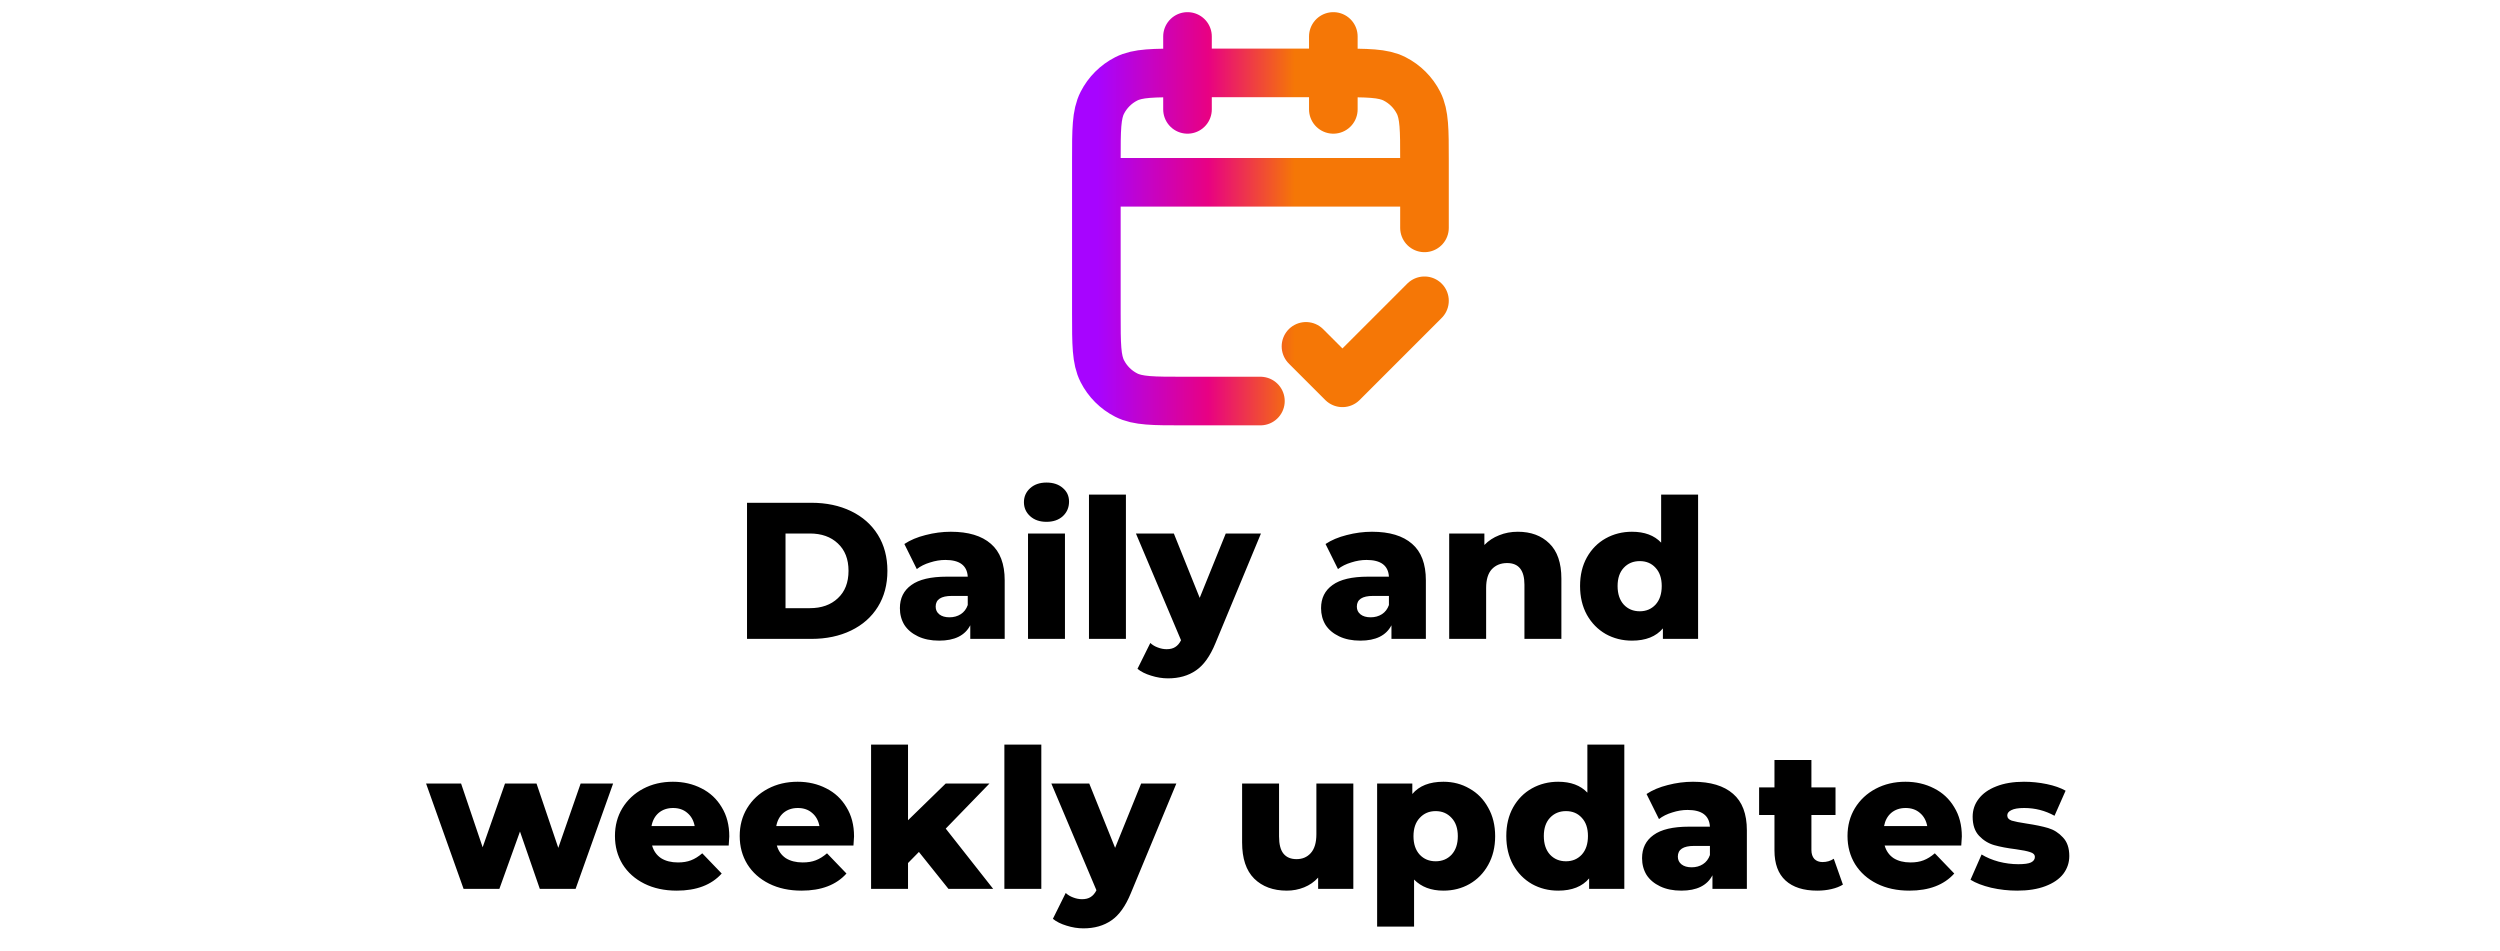 <?xml version="1.0" encoding="UTF-8"?> <svg xmlns="http://www.w3.org/2000/svg" width="360" height="137" viewBox="0 0 360 137" fill="none"><path d="M107.571 72.4H116.839C118.986 72.4 120.89 72.801 122.551 73.604C124.213 74.407 125.501 75.545 126.415 77.02C127.33 78.495 127.787 80.221 127.787 82.2C127.787 84.179 127.33 85.905 126.415 87.38C125.501 88.855 124.213 89.993 122.551 90.796C120.89 91.599 118.986 92 116.839 92H107.571V72.4ZM116.615 87.576C118.295 87.576 119.639 87.1 120.647 86.148C121.674 85.196 122.187 83.88 122.187 82.2C122.187 80.52 121.674 79.204 120.647 78.252C119.639 77.3 118.295 76.824 116.615 76.824H113.115V87.576H116.615ZM136.92 76.572C139.44 76.572 141.363 77.151 142.688 78.308C144.013 79.447 144.676 81.201 144.676 83.572V92H139.72V90.04C138.955 91.515 137.461 92.252 135.24 92.252C134.064 92.252 133.047 92.047 132.188 91.636C131.329 91.225 130.676 90.675 130.228 89.984C129.799 89.275 129.584 88.472 129.584 87.576C129.584 86.139 130.135 85.028 131.236 84.244C132.337 83.441 134.036 83.04 136.332 83.04H139.356C139.263 81.435 138.189 80.632 136.136 80.632C135.408 80.632 134.671 80.753 133.924 80.996C133.177 81.22 132.543 81.537 132.02 81.948L130.228 78.336C131.068 77.776 132.085 77.347 133.28 77.048C134.493 76.731 135.707 76.572 136.92 76.572ZM136.724 88.892C137.34 88.892 137.881 88.743 138.348 88.444C138.815 88.145 139.151 87.707 139.356 87.128V85.812H137.06C135.511 85.812 134.736 86.325 134.736 87.352C134.736 87.819 134.913 88.192 135.268 88.472C135.623 88.752 136.108 88.892 136.724 88.892ZM148.034 76.824H153.354V92H148.034V76.824ZM150.694 75.144C149.724 75.144 148.94 74.873 148.342 74.332C147.745 73.791 147.446 73.119 147.446 72.316C147.446 71.513 147.745 70.841 148.342 70.3C148.94 69.759 149.724 69.488 150.694 69.488C151.665 69.488 152.449 69.749 153.046 70.272C153.644 70.776 153.942 71.429 153.942 72.232C153.942 73.072 153.644 73.772 153.046 74.332C152.449 74.873 151.665 75.144 150.694 75.144ZM156.812 71.224H162.132V92H156.812V71.224ZM181.577 76.824L175.025 92.616C174.26 94.483 173.326 95.789 172.225 96.536C171.124 97.301 169.78 97.684 168.193 97.684C167.39 97.684 166.578 97.553 165.757 97.292C164.954 97.049 164.301 96.723 163.797 96.312L165.645 92.588C165.944 92.868 166.298 93.083 166.709 93.232C167.138 93.4 167.568 93.484 167.997 93.484C168.501 93.484 168.912 93.381 169.229 93.176C169.565 92.971 169.845 92.644 170.069 92.196L163.573 76.824H169.033L172.757 86.092L176.509 76.824H181.577ZM197.569 76.572C200.089 76.572 202.011 77.151 203.337 78.308C204.662 79.447 205.325 81.201 205.325 83.572V92H200.369V90.04C199.603 91.515 198.11 92.252 195.889 92.252C194.713 92.252 193.695 92.047 192.837 91.636C191.978 91.225 191.325 90.675 190.877 89.984C190.447 89.275 190.233 88.472 190.233 87.576C190.233 86.139 190.783 85.028 191.885 84.244C192.986 83.441 194.685 83.04 196.981 83.04H200.005C199.911 81.435 198.838 80.632 196.785 80.632C196.057 80.632 195.319 80.753 194.573 80.996C193.826 81.22 193.191 81.537 192.669 81.948L190.877 78.336C191.717 77.776 192.734 77.347 193.929 77.048C195.142 76.731 196.355 76.572 197.569 76.572ZM197.373 88.892C197.989 88.892 198.53 88.743 198.997 88.444C199.463 88.145 199.799 87.707 200.005 87.128V85.812H197.709C196.159 85.812 195.385 86.325 195.385 87.352C195.385 87.819 195.562 88.192 195.917 88.472C196.271 88.752 196.757 88.892 197.373 88.892ZM218.567 76.572C220.452 76.572 221.964 77.132 223.103 78.252C224.26 79.372 224.839 81.061 224.839 83.32V92H219.519V84.188C219.519 82.116 218.688 81.08 217.027 81.08C216.112 81.08 215.375 81.379 214.815 81.976C214.273 82.573 214.003 83.469 214.003 84.664V92H208.683V76.824H213.751V78.476C214.348 77.86 215.057 77.393 215.879 77.076C216.7 76.74 217.596 76.572 218.567 76.572ZM244.525 71.224V92H239.457V90.488C238.468 91.664 236.984 92.252 235.005 92.252C233.624 92.252 232.364 91.935 231.225 91.3C230.087 90.647 229.181 89.723 228.509 88.528C227.856 87.333 227.529 85.952 227.529 84.384C227.529 82.816 227.856 81.444 228.509 80.268C229.181 79.073 230.087 78.159 231.225 77.524C232.364 76.889 233.624 76.572 235.005 76.572C236.816 76.572 238.216 77.095 239.205 78.14V71.224H244.525ZM236.125 88.024C237.04 88.024 237.796 87.707 238.393 87.072C238.991 86.419 239.289 85.523 239.289 84.384C239.289 83.264 238.991 82.387 238.393 81.752C237.815 81.117 237.059 80.8 236.125 80.8C235.192 80.8 234.427 81.117 233.829 81.752C233.232 82.387 232.933 83.264 232.933 84.384C232.933 85.523 233.232 86.419 233.829 87.072C234.427 87.707 235.192 88.024 236.125 88.024ZM88.29 112.824L82.885 128H77.734L74.877 119.74L71.909 128H66.757L61.353 112.824H66.394L69.501 122.008L72.722 112.824H77.257L80.394 122.092L83.614 112.824H88.29ZM105.017 120.44C105.017 120.477 104.989 120.916 104.933 121.756H93.901C94.125 122.54 94.554 123.147 95.189 123.576C95.842 123.987 96.654 124.192 97.625 124.192C98.353 124.192 98.978 124.089 99.501 123.884C100.042 123.679 100.584 123.343 101.125 122.876L103.925 125.788C102.45 127.431 100.294 128.252 97.457 128.252C95.683 128.252 94.125 127.916 92.781 127.244C91.437 126.572 90.391 125.639 89.645 124.444C88.917 123.249 88.553 121.896 88.553 120.384C88.553 118.891 88.907 117.556 89.617 116.38C90.345 115.185 91.344 114.252 92.613 113.58C93.882 112.908 95.31 112.572 96.897 112.572C98.409 112.572 99.781 112.889 101.013 113.524C102.245 114.14 103.216 115.045 103.925 116.24C104.653 117.416 105.017 118.816 105.017 120.44ZM96.925 116.352C96.103 116.352 95.413 116.585 94.853 117.052C94.311 117.519 93.966 118.153 93.817 118.956H100.033C99.883 118.153 99.529 117.519 98.969 117.052C98.427 116.585 97.746 116.352 96.925 116.352ZM122.982 120.44C122.982 120.477 122.954 120.916 122.898 121.756H111.866C112.09 122.54 112.519 123.147 113.154 123.576C113.807 123.987 114.619 124.192 115.59 124.192C116.318 124.192 116.943 124.089 117.466 123.884C118.007 123.679 118.548 123.343 119.09 122.876L121.89 125.788C120.415 127.431 118.259 128.252 115.422 128.252C113.648 128.252 112.09 127.916 110.746 127.244C109.402 126.572 108.356 125.639 107.61 124.444C106.882 123.249 106.518 121.896 106.518 120.384C106.518 118.891 106.872 117.556 107.582 116.38C108.31 115.185 109.308 114.252 110.578 113.58C111.847 112.908 113.275 112.572 114.862 112.572C116.374 112.572 117.746 112.889 118.978 113.524C120.21 114.14 121.18 115.045 121.89 116.24C122.618 117.416 122.982 118.816 122.982 120.44ZM114.89 116.352C114.068 116.352 113.378 116.585 112.818 117.052C112.276 117.519 111.931 118.153 111.782 118.956H117.998C117.848 118.153 117.494 117.519 116.934 117.052C116.392 116.585 115.711 116.352 114.89 116.352ZM132.323 122.68L130.755 124.276V128H125.435V107.224H130.755V118.116L136.187 112.824H142.487L136.187 119.32L143.019 128H136.579L132.323 122.68ZM144.63 107.224H149.95V128H144.63V107.224ZM169.395 112.824L162.843 128.616C162.078 130.483 161.145 131.789 160.043 132.536C158.942 133.301 157.598 133.684 156.011 133.684C155.209 133.684 154.397 133.553 153.575 133.292C152.773 133.049 152.119 132.723 151.615 132.312L153.463 128.588C153.762 128.868 154.117 129.083 154.527 129.232C154.957 129.4 155.386 129.484 155.815 129.484C156.319 129.484 156.73 129.381 157.047 129.176C157.383 128.971 157.663 128.644 157.887 128.196L151.391 112.824H156.851L160.575 122.092L164.327 112.824H169.395ZM194.879 112.824V128H189.811V126.376C189.251 126.992 188.579 127.459 187.795 127.776C187.011 128.093 186.18 128.252 185.303 128.252C183.343 128.252 181.775 127.673 180.599 126.516C179.442 125.359 178.863 123.623 178.863 121.308V112.824H184.183V120.44C184.183 121.579 184.398 122.409 184.827 122.932C185.256 123.455 185.882 123.716 186.703 123.716C187.543 123.716 188.224 123.427 188.747 122.848C189.288 122.251 189.559 121.345 189.559 120.132V112.824H194.879ZM207.854 112.572C209.235 112.572 210.486 112.899 211.606 113.552C212.744 114.187 213.64 115.101 214.294 116.296C214.966 117.472 215.302 118.844 215.302 120.412C215.302 121.98 214.966 123.361 214.294 124.556C213.64 125.732 212.744 126.647 211.606 127.3C210.486 127.935 209.235 128.252 207.854 128.252C206.08 128.252 204.671 127.72 203.626 126.656V133.432H198.306V112.824H203.374V114.336C204.363 113.16 205.856 112.572 207.854 112.572ZM206.734 124.024C207.667 124.024 208.432 123.707 209.03 123.072C209.627 122.419 209.926 121.532 209.926 120.412C209.926 119.292 209.627 118.415 209.03 117.78C208.432 117.127 207.667 116.8 206.734 116.8C205.8 116.8 205.035 117.127 204.438 117.78C203.84 118.415 203.542 119.292 203.542 120.412C203.542 121.532 203.84 122.419 204.438 123.072C205.035 123.707 205.8 124.024 206.734 124.024ZM233.902 107.224V128H228.834V126.488C227.845 127.664 226.361 128.252 224.382 128.252C223.001 128.252 221.741 127.935 220.602 127.3C219.464 126.647 218.558 125.723 217.886 124.528C217.233 123.333 216.906 121.952 216.906 120.384C216.906 118.816 217.233 117.444 217.886 116.268C218.558 115.073 219.464 114.159 220.602 113.524C221.741 112.889 223.001 112.572 224.382 112.572C226.193 112.572 227.593 113.095 228.582 114.14V107.224H233.902ZM225.502 124.024C226.417 124.024 227.173 123.707 227.77 123.072C228.368 122.419 228.666 121.523 228.666 120.384C228.666 119.264 228.368 118.387 227.77 117.752C227.192 117.117 226.436 116.8 225.502 116.8C224.569 116.8 223.804 117.117 223.206 117.752C222.609 118.387 222.31 119.264 222.31 120.384C222.31 121.523 222.609 122.419 223.206 123.072C223.804 123.707 224.569 124.024 225.502 124.024ZM243.793 112.572C246.313 112.572 248.236 113.151 249.561 114.308C250.887 115.447 251.549 117.201 251.549 119.572V128H246.593V126.04C245.828 127.515 244.335 128.252 242.113 128.252C240.937 128.252 239.92 128.047 239.061 127.636C238.203 127.225 237.549 126.675 237.101 125.984C236.672 125.275 236.457 124.472 236.457 123.576C236.457 122.139 237.008 121.028 238.109 120.244C239.211 119.441 240.909 119.04 243.205 119.04H246.229C246.136 117.435 245.063 116.632 243.009 116.632C242.281 116.632 241.544 116.753 240.797 116.996C240.051 117.22 239.416 117.537 238.893 117.948L237.101 114.336C237.941 113.776 238.959 113.347 240.153 113.048C241.367 112.731 242.58 112.572 243.793 112.572ZM243.597 124.892C244.213 124.892 244.755 124.743 245.221 124.444C245.688 124.145 246.024 123.707 246.229 123.128V121.812H243.933C242.384 121.812 241.609 122.325 241.609 123.352C241.609 123.819 241.787 124.192 242.141 124.472C242.496 124.752 242.981 124.892 243.597 124.892ZM265.379 127.384C264.931 127.664 264.381 127.879 263.727 128.028C263.093 128.177 262.411 128.252 261.683 128.252C259.705 128.252 258.183 127.767 257.119 126.796C256.055 125.825 255.523 124.379 255.523 122.456V117.36H253.311V113.384H255.523V109.436H260.843V113.384H264.315V117.36H260.843V122.4C260.843 122.941 260.983 123.371 261.263 123.688C261.562 123.987 261.954 124.136 262.439 124.136C263.055 124.136 263.597 123.977 264.063 123.66L265.379 127.384ZM282.505 120.44C282.505 120.477 282.477 120.916 282.421 121.756H271.389C271.613 122.54 272.042 123.147 272.677 123.576C273.33 123.987 274.142 124.192 275.113 124.192C275.841 124.192 276.466 124.089 276.989 123.884C277.53 123.679 278.072 123.343 278.613 122.876L281.413 125.788C279.938 127.431 277.782 128.252 274.945 128.252C273.172 128.252 271.613 127.916 270.269 127.244C268.925 126.572 267.88 125.639 267.133 124.444C266.405 123.249 266.041 121.896 266.041 120.384C266.041 118.891 266.396 117.556 267.105 116.38C267.833 115.185 268.832 114.252 270.101 113.58C271.37 112.908 272.798 112.572 274.385 112.572C275.897 112.572 277.269 112.889 278.501 113.524C279.733 114.14 280.704 115.045 281.413 116.24C282.141 117.416 282.505 118.816 282.505 120.44ZM274.413 116.352C273.592 116.352 272.901 116.585 272.341 117.052C271.8 117.519 271.454 118.153 271.305 118.956H277.521C277.372 118.153 277.017 117.519 276.457 117.052C275.916 116.585 275.234 116.352 274.413 116.352ZM290.474 128.252C289.205 128.252 287.954 128.112 286.722 127.832C285.49 127.533 284.501 127.151 283.754 126.684L285.35 123.044C286.041 123.473 286.862 123.819 287.814 124.08C288.766 124.323 289.709 124.444 290.642 124.444C291.501 124.444 292.107 124.36 292.462 124.192C292.835 124.005 293.022 123.744 293.022 123.408C293.022 123.072 292.798 122.839 292.35 122.708C291.921 122.559 291.23 122.419 290.278 122.288C289.065 122.139 288.029 121.943 287.17 121.7C286.33 121.457 285.602 121.009 284.986 120.356C284.37 119.703 284.062 118.788 284.062 117.612C284.062 116.641 284.351 115.783 284.93 115.036C285.509 114.271 286.349 113.673 287.45 113.244C288.57 112.796 289.905 112.572 291.454 112.572C292.555 112.572 293.647 112.684 294.73 112.908C295.813 113.132 296.718 113.449 297.446 113.86L295.85 117.472C294.506 116.725 293.05 116.352 291.482 116.352C290.642 116.352 290.026 116.455 289.634 116.66C289.242 116.847 289.046 117.099 289.046 117.416C289.046 117.771 289.261 118.023 289.69 118.172C290.119 118.303 290.829 118.443 291.818 118.592C293.069 118.779 294.105 118.993 294.926 119.236C295.747 119.479 296.457 119.927 297.054 120.58C297.67 121.215 297.978 122.111 297.978 123.268C297.978 124.22 297.689 125.079 297.11 125.844C296.531 126.591 295.673 127.179 294.534 127.608C293.414 128.037 292.061 128.252 290.474 128.252Z" fill="black"></path><path d="M205.125 26.25H157.875M205.125 32.813V23.1C205.125 18.69 205.125 16.485 204.267 14.8C203.512 13.318 202.307 12.114 200.825 11.359C199.141 10.5 196.935 10.5 192.525 10.5H170.475C166.065 10.5 163.859 10.5 162.175 11.359C160.693 12.114 159.488 13.318 158.733 14.8C157.875 16.485 157.875 18.69 157.875 23.1V45.15C157.875 49.561 157.875 51.766 158.733 53.45C159.488 54.932 160.693 56.137 162.175 56.892C163.859 57.75 166.065 57.75 170.475 57.75H181.5M192 5.25V15.75M171 5.25V15.75M188.062 49.875L193.312 55.125L205.125 43.313" stroke="url(#paint0_linear_5460_82156)" stroke-width="7" stroke-linecap="round" stroke-linejoin="round"></path><defs><linearGradient id="paint0_linear_5460_82156" x1="158" y1="58" x2="205" y2="58" gradientUnits="userSpaceOnUse"><stop stop-color="#A704FF"></stop><stop offset="0.34" stop-color="#E80183"></stop><stop offset="0.605" stop-color="#F57706"></stop></linearGradient></defs></svg> 